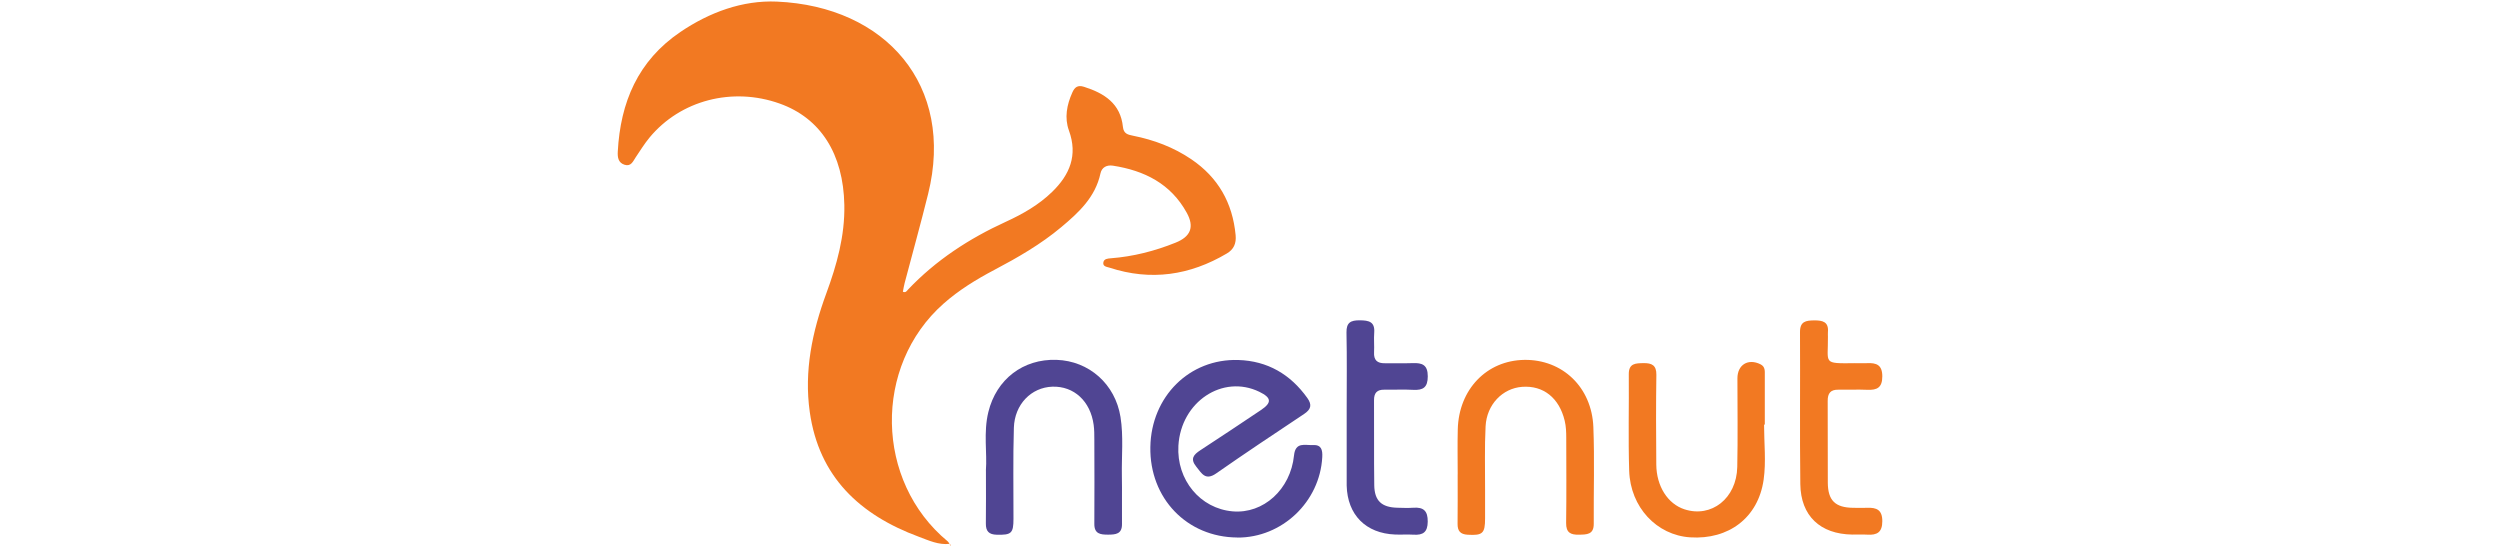 <?xml version="1.0" encoding="UTF-8"?><svg id="a" xmlns="http://www.w3.org/2000/svg" viewBox="0 0 640 140"><defs><style>.b{fill:#f27922;}.c{fill:#504593;}</style></defs><path class="b" d="M243.15,139.22c-2.86,.35-5.39-.87-7.93-1.81-15.09-5.58-25.58-15.34-27.92-31.95-1.48-10.46,.63-20.55,4.23-30.34,2.7-7.33,4.77-14.74,4.62-22.65-.25-13.05-6.06-22.24-16.59-25.97-12.08-4.29-25.34-.85-33.26,8.69-1.31,1.58-2.4,3.35-3.55,5.06-.7,1.05-1.2,2.45-2.86,1.93-1.61-.51-1.82-1.87-1.74-3.35,.67-12.64,5.16-23.28,16.02-30.64C181.64,3.13,190.09,.03,198.87,.41c27.85,1.21,45.65,21.44,38.72,49.27-1.89,7.62-4,15.18-6,22.77-.2,.74-.31,1.51-.45,2.24,.74,.31,1-.22,1.29-.53,7.14-7.54,15.67-13.09,25.07-17.39,4.32-1.98,8.42-4.31,11.85-7.65,4.5-4.37,6.61-9.36,4.3-15.7-1.19-3.27-.55-6.59,.87-9.75,.59-1.32,1.35-1.97,2.98-1.45,5.21,1.65,9.36,4.29,9.97,10.28,.18,1.75,1.29,1.98,2.57,2.24,5.36,1.07,10.4,2.95,14.95,6.04,6.88,4.67,10.55,11.17,11.33,19.41,.2,2.14-.48,3.66-2.25,4.7-9.47,5.61-19.46,7.09-30.04,3.63-.69-.22-1.77-.28-1.57-1.36,.17-.91,1.08-.97,1.9-1.04,5.74-.44,11.25-1.85,16.57-3.99,3.9-1.56,4.88-4.03,2.88-7.66-4.09-7.44-10.84-10.81-18.91-12.06-1.57-.24-2.85,.43-3.18,1.98-1.31,6.1-5.58,10.03-10.05,13.77-5.23,4.38-11.12,7.77-17.13,10.94-4.63,2.44-9.07,5.16-13,8.64-18.06,15.98-17.53,45.46,1.06,60.84,.21,.17,.32,.44,.48,.67l.05-.04Z"/><path class="c" d="M316.75,137.6c-12.9-.07-22.49-10.05-22.26-23.17,.22-12.9,10-22.66,22.52-22.27,7.47,.23,13.33,3.65,17.67,9.73,1.26,1.77,.93,2.92-.85,4.1-7.53,5.01-15.06,10.02-22.48,15.2-2.78,1.94-3.71,0-5.11-1.73-1.63-2.02-.66-3.08,1.05-4.2,5.19-3.39,10.34-6.82,15.49-10.27,2.87-1.92,2.74-3.17-.39-4.69-9.39-4.55-20.08,2.57-20.72,13.81-.5,8.73,5.58,16.09,13.91,16.8,7.83,.67,14.8-5.59,15.69-14.33,.36-3.54,2.83-2.54,4.81-2.65,2.2-.12,2.52,1.25,2.42,3.09-.61,11.45-10.3,20.66-21.74,20.6Z"/><path class="c" d="M252.39,120.42c.35-4.37-.66-9.71,.63-14.95,2.06-8.4,8.9-13.62,17.43-13.35,8.34,.27,15.06,6.21,16.4,14.64,.79,4.98,.26,10.01,.35,15.01,.08,4.13-.02,8.25,.03,12.38,.03,2.58-1.62,2.71-3.56,2.72-1.97,0-3.54-.19-3.52-2.75,.05-7.17,.02-14.35,0-21.52,0-1.27,0-2.56-.17-3.82-.82-6.08-5.05-9.97-10.57-9.79-5.4,.18-9.68,4.51-9.86,10.53-.23,7.76-.09,15.52-.1,23.29,0,3.73-.55,4.17-4.28,4.08-2.01-.05-2.82-.89-2.79-2.88,.06-4.22,.02-8.45,.02-13.58Z"/><path class="b" d="M451.6,108.69c0,4.71,.55,9.5-.11,14.12-1.39,9.74-8.96,15.39-18.81,14.75-8.56-.56-15.31-7.7-15.61-17.04-.26-8.24-.03-16.5-.1-24.75-.02-2.82,1.82-2.77,3.79-2.81,2.09-.03,3.31,.53,3.27,3-.11,7.66-.09,15.32-.02,22.98,.05,5.57,2.95,10.05,7.2,11.44,6.92,2.26,13.36-2.8,13.53-10.83,.16-7.56,.04-15.13,.04-22.69,0-3.5,2.75-5.16,5.89-3.61,1.25,.62,1.12,1.7,1.12,2.77,0,4.22,0,8.45,0,12.67h-.2Z"/><path class="b" d="M373.17,121.41c0-3.83-.08-7.67,.02-11.49,.25-10.24,7.41-17.66,17.06-17.79,9.72-.13,17.25,6.98,17.65,17.2,.32,8.24,.05,16.5,.1,24.76,.02,2.8-1.81,2.75-3.8,2.79-2.14,.05-3.3-.54-3.27-2.99,.1-7.27,.04-14.54,.03-21.81,0-1.47-.05-2.92-.4-4.38-1.4-5.82-5.44-9.07-10.89-8.67-5.01,.37-9.07,4.51-9.36,10.1-.28,5.39-.11,10.8-.13,16.21,0,2.46,0,4.91,0,7.37,0,3.87-.64,4.4-4.46,4.18-1.89-.11-2.6-.97-2.58-2.79,.05-4.22,.02-8.45,.02-12.67h.02Z"/><path class="b" d="M474.71,92.97c1.08,0,2.17,.04,3.25,0,2.41-.12,3.91,.44,3.91,3.38,0,2.87-1.33,3.55-3.83,3.44-2.46-.11-4.92,.01-7.39-.03-2.03-.04-2.78,.91-2.76,2.89,.05,6.98-.02,13.96,.03,20.94,.03,4.55,1.92,6.36,6.5,6.41,1.18,.01,2.37,.04,3.55,0,2.41-.1,3.91,.5,3.9,3.42,0,2.85-1.34,3.61-3.84,3.45-1.28-.08-2.56,0-3.84-.02-8.21-.11-13.21-4.78-13.31-12.94-.16-12.97-.01-25.95-.08-38.92-.01-2.7,1.49-2.95,3.62-2.97,2.19-.02,3.76,.36,3.53,3.01-.03,.39,0,.79,0,1.18,.07,6.97-1.45,6.83,6.76,6.77Z"/><path class="c" d="M344.75,104.86c0-6.58,.09-13.16-.05-19.73-.05-2.59,1.11-3.15,3.4-3.13,2.28,.02,3.92,.32,3.7,3.17-.13,1.66,.05,3.34-.04,5-.11,2.04,.82,2.86,2.79,2.82,2.36-.05,4.72,.06,7.08-.03,2.43-.1,3.88,.42,3.88,3.37,0,2.83-1.17,3.61-3.74,3.47-2.45-.14-4.92,0-7.38-.04-1.86-.03-2.65,.81-2.64,2.68,.05,7.26-.04,14.53,.06,21.79,.06,3.97,1.88,5.64,5.88,5.75,1.38,.04,2.76,.09,4.13,0,2.62-.19,3.71,.82,3.68,3.57-.03,2.67-1.18,3.48-3.61,3.33-1.57-.1-3.15,.02-4.72-.04-7.53-.29-12.23-5.04-12.42-12.53,0-.2,0-.39,0-.59,0-6.28,0-12.57,0-18.85Z"/><path class="b" d="M243.09,139.27l.37,.3-.26,.06c-.02-.13-.04-.27-.06-.4l-.05,.04Z"/></svg>